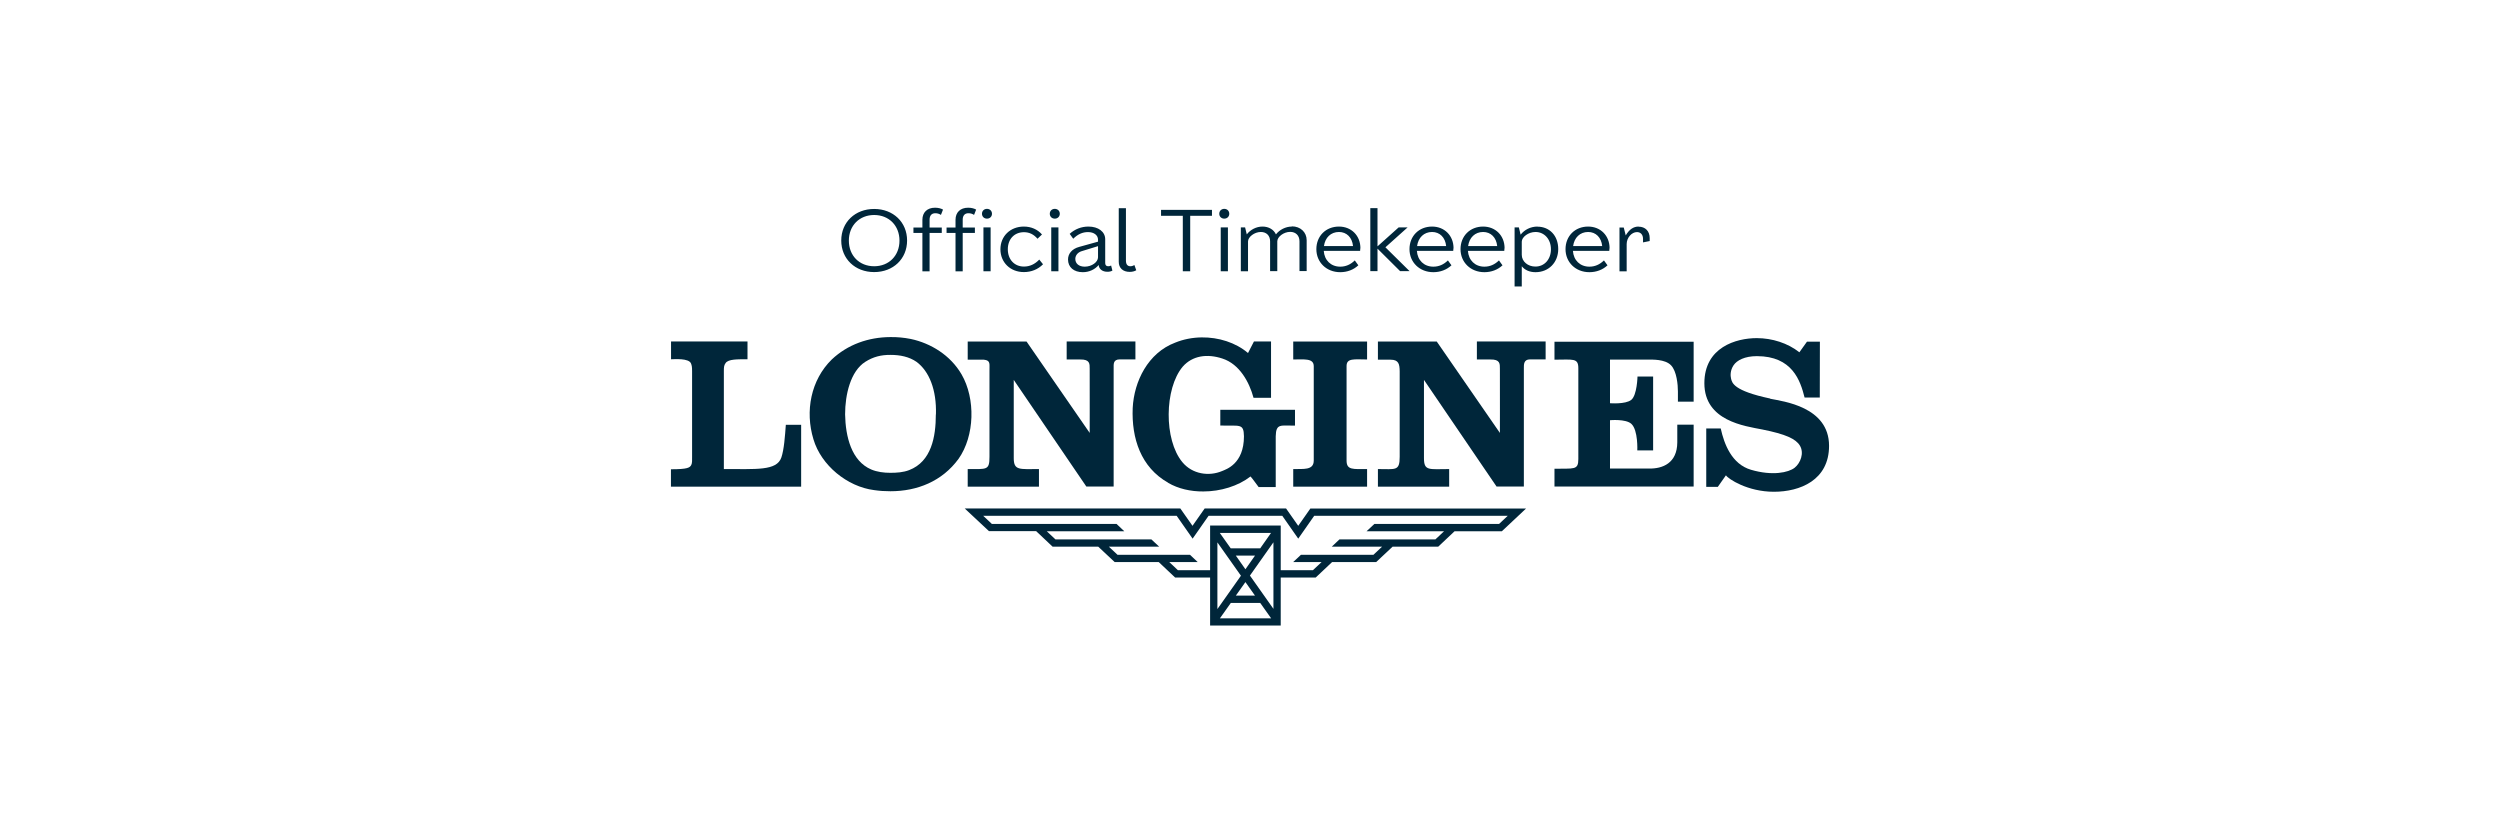 <?xml version="1.0" encoding="UTF-8"?><svg id="Layer_1" xmlns="http://www.w3.org/2000/svg" viewBox="0 0 240 80"><defs><style>.cls-1{fill:#00263a;stroke-width:0px;}</style></defs><path class="cls-1" d="M157.3,21.75c-.48,0-.89.27-1.23.85l-.19-.76h-.41v4.21h.69v-2.62c0-.61.48-1.15.99-1.15.35,0,.58.25.58.65v.34l.64-.13v-.28c0-.67-.42-1.1-1.07-1.1M152.46,22.27c.74,0,1.27.53,1.35,1.35h-2.79c.11-.81.66-1.35,1.44-1.35M154.52,23.83c0-1.21-.87-2.08-2.06-2.08-1.26,0-2.17.91-2.17,2.17s.97,2.21,2.29,2.21c.67,0,1.28-.23,1.74-.66l-.34-.47c-.41.4-.87.6-1.4.6-.89,0-1.52-.61-1.58-1.52h3.49s.02-.16.02-.24M147.39,25.59c-.71,0-1.3-.48-1.3-1.13v-1.26c0-.44.63-.93,1.32-.93.85,0,1.48.7,1.48,1.66s-.62,1.66-1.49,1.66M147.6,21.75c-.67,0-1.26.31-1.62.78l-.17-.7h-.41v5.67h.69v-1.94c.29.36.74.57,1.32.57,1.26,0,2.18-.93,2.18-2.22s-.84-2.15-1.99-2.15M142.38,22.27c.74,0,1.27.53,1.35,1.35h-2.79c.11-.81.66-1.35,1.44-1.35M144.44,23.83c0-1.21-.87-2.08-2.06-2.08-1.26,0-2.17.91-2.17,2.17s.97,2.21,2.29,2.21c.67,0,1.28-.23,1.74-.66l-.34-.47c-.41.4-.87.6-1.4.6-.89,0-1.52-.61-1.58-1.52h3.49s.02-.16.02-.24M137.48,22.27c.74,0,1.27.53,1.35,1.35h-2.79c.11-.81.66-1.35,1.44-1.35M139.54,23.83c0-1.21-.87-2.08-2.06-2.08-1.26,0-2.17.91-2.17,2.17s.97,2.21,2.29,2.21c.67,0,1.28-.23,1.74-.66l-.34-.47c-.41.4-.87.6-1.4.6-.89,0-1.52-.61-1.58-1.52h3.49s.02-.16.02-.24M135.33,26.04l-2.33-2.3,2.13-1.91h-.86l-2.03,1.82v-3.67h-.69v6.05h.69v-2.16l2.17,2.16h.91ZM128.54,22.27c.74,0,1.27.53,1.35,1.35h-2.79c.11-.81.66-1.35,1.44-1.35M130.6,23.83c0-1.21-.87-2.08-2.06-2.08-1.26,0-2.17.91-2.17,2.17s.97,2.21,2.29,2.21c.67,0,1.28-.23,1.74-.66l-.34-.47c-.41.4-.87.6-1.4.6-.89,0-1.52-.61-1.58-1.52h3.49s.02-.16.02-.24M124.01,21.75c-.58,0-1.17.3-1.52.75-.21-.46-.69-.75-1.29-.75s-1.16.3-1.51.75l-.16-.67h-.41v4.21h.69v-2.86c0-.43.61-.91,1.23-.91.54,0,.89.35.89.9v2.86h.69v-2.86c0-.43.61-.91,1.24-.91.53,0,.89.35.89.9v2.86h.69v-2.96c0-.77-.6-1.33-1.42-1.33M117.19,26.04h.69v-4.21h-.69v4.21ZM117.53,20.99c.28,0,.48-.2.48-.47s-.2-.47-.48-.47-.48.2-.48.47.2.47.48.47M116.36,20.15h-4.9v.57h2.09v5.32h.71v-5.32h2.09v-.57ZM109.08,25.94l-.18-.5c-.12.08-.25.12-.39.12-.27,0-.42-.19-.42-.53v-5.04h-.69v5.14c0,.6.4.97,1.05.97.24,0,.45-.05.62-.15M104.14,25.6c-.56,0-.91-.29-.91-.75,0-.3.21-.61.59-.73l1.59-.49v1.07c0,.46-.6.9-1.27.9M106.67,25.49c-.08.05-.18.07-.29.07-.18,0-.28-.11-.28-.31v-2.28c0-.72-.66-1.22-1.61-1.22-.68,0-1.31.25-1.8.7l.34.47c.43-.43.89-.64,1.42-.64.57,0,.96.3.96.73v.19l-1.8.5c-.71.19-1.08.66-1.08,1.21,0,.74.55,1.22,1.42,1.22.62,0,1.17-.27,1.52-.69.04.4.36.65.84.65.18,0,.34-.03.48-.11l-.12-.48ZM100.92,26.04h.69v-4.21h-.69v4.21ZM101.26,20.99c.28,0,.48-.2.48-.47s-.2-.47-.48-.47-.48.2-.48.47.2.47.48.47M98.29,26.12c.72,0,1.36-.26,1.84-.75l-.36-.45c-.43.45-.92.67-1.47.67-.91,0-1.55-.67-1.55-1.66s.64-1.64,1.55-1.64c.52,0,.94.21,1.3.63l.43-.41c-.43-.49-1.04-.76-1.74-.76-1.3,0-2.25.92-2.25,2.18s.95,2.19,2.25,2.19M94.41,26.04h.69v-4.21h-.69v4.21ZM94.75,20.99c.28,0,.48-.2.48-.47s-.2-.47-.48-.47-.48.2-.48.47.2.47.48.47M92.42,21.09c0-.4.2-.62.55-.62.2,0,.37.05.54.16l.2-.51c-.21-.12-.48-.18-.77-.18-.75,0-1.21.45-1.21,1.16v.74h-.86v.52h.86v3.69h.69v-3.69h1.17v-.52h-1.17v-.74ZM89.24,21.09c0-.4.2-.62.55-.62.2,0,.37.05.54.16l.2-.51c-.21-.12-.48-.18-.77-.18-.75,0-1.21.45-1.21,1.16v.74h-.86v.52h.86v3.69h.69v-3.69h1.17v-.52h-1.17v-.74ZM83.92,25.56c-1.42,0-2.43-1.02-2.43-2.46s1.01-2.46,2.43-2.46,2.43,1.02,2.43,2.46-1.01,2.46-2.43,2.46M83.92,26.12c1.83,0,3.16-1.27,3.16-3.03s-1.33-3.03-3.16-3.03-3.16,1.27-3.16,3.03,1.33,3.03,3.16,3.03"/><path class="cls-1" d="M125.8,48.81h0s0,0,0,0l-1.17,1.67-1.17-1.67h0s0,0,0,0h-7.81s0,0,0,0l-1.17,1.67-1.17-1.67h0s0,0,0,0h-20.7l2.33,2.18h4.53s1.58,1.49,1.58,1.49h4.38l1.58,1.48h4.23l1.57,1.48h3.36v4.61h6.78v-4.61h3.36l1.57-1.48h4.23l1.58-1.48h4.38l1.57-1.48h4.54l2.32-2.18h-20.7ZM126.17,49.52h18.57l-.83.78h-11.97l-.75.7h7.44l-.83.78h-9.21l-.74.7h4.83l-.83.78h-6.96l-.75.7h2.73l-.83.78h-3.09v-4.29h-6.78v4.29h-3.09l-.83-.78h2.73l-.74-.7h-6.96l-.83-.78h4.83l-.75-.7h-9.21l-.83-.78h7.44l-.74-.7h-11.97l-.83-.78h18.57l1.53,2.19,1.53-2.19h7.08l1.53,2.19,1.53-2.19ZM117.1,51.16h4.92l-1.04,1.48h-2.83l-1.05-1.48ZM119.99,55.26l2.26-3.2v6.39l-2.26-3.2ZM116.87,52.07l2.26,3.2-2.26,3.2v-6.39ZM118.64,53.34h1.84l-.92,1.31-.92-1.31ZM119.56,55.88l.92,1.3h-1.84l.92-1.3ZM118.15,57.88h2.83l1.05,1.48h-4.92l1.05-1.48Z"/><path class="cls-1" d="M75.01,43.92c-.45,1.3-2.41,1.1-5.52,1.11,0,0,0-9.12,0-9.4,0-.38.01-.56.17-.78.27-.38,1.12-.36,2.1-.36v-1.71h-7.34v1.71c.28,0,1.72-.13,1.92.41.07.19.1.32.1.72,0,.3,0,8.22,0,8.22,0,.29.02.62-.08.8-.14.25-.32.41-1.95.41,0,.69,0,1.67,0,1.67h12.5v-5.94h-1.47c-.08,1.07-.17,2.38-.43,3.14"/><path class="cls-1" d="M126.12,35.16v9.05c0,.97-1.02.79-1.97.82v1.69h7.09v-1.69c-1.36,0-1.97.11-1.97-.82v-9.07c0-.77.71-.64,1.97-.63v-1.72h-7.09v1.72c1.06,0,1.97-.14,1.97.65"/><path class="cls-1" d="M169.94,38.26c-3.54-.75-3.66-1.51-3.76-1.92-.07-.28-.08-.79.24-1.27.32-.48,1.07-.88,2.24-.88,3.4,0,4.17,2.34,4.58,3.97h1.46s.01-5.36.01-5.36h-1.24s-.73,1.02-.73,1.02c-1.11-.88-2.61-1.36-4.09-1.36-1.97,0-5.03.87-5.03,4.33,0,3.63,3.89,4.11,5.56,4.44,2.25.45,3.22.9,3.61,1.55.43.71.06,1.67-.5,2.12-.59.47-2.14.8-4.19.2-1.85-.54-2.58-2.46-2.91-3.97h-1.39v5.61h1.11l.78-1.11c.22.35,2.09,1.58,4.6,1.58s5.3-1.11,5.3-4.41c0-3.77-4.44-4.27-5.65-4.52"/><path class="cls-1" d="M141.77,34.51h1.3c.95-.02.92.42.92.88.01,2.33,0,6.17,0,6.17l-6.06-8.77h-5.65v1.74h1.21c.79,0,.87.43.88,1.12v8.2c0,1.39-.38,1.18-2.09,1.18v1.69h6.84v-1.69c-1.93,0-2.42.21-2.42-1.05v-7.51c2.34,3.44,6.97,10.24,6.97,10.24h2.62v-11.39c0-.32-.02-.82.59-.82h1.5s0-1.72,0-1.72h-6.6v1.72Z"/><path class="cls-1" d="M149.22,34.53c1.79,0,2.3-.19,2.3.82v8.72c0,1.09-.42.89-2.29.93v1.71s13.36,0,13.36,0v-5.94h-1.57v1.7c-.01,2-1.42,2.54-2.72,2.51h-3.74s0-4.64,0-4.64c0,0,1.52-.14,2.05.35.66.61.57,2.55.57,2.55h1.52v-7.09h-1.5s-.04,1.79-.6,2.24c-.56.44-2.04.32-2.04.32v-4.19h3.74c.27.01,1.54-.06,2.12.55.55.57.66,1.88.66,2.51s0,.98,0,.98h1.51s0-5.75,0-5.75h-13.36v1.74Z"/><path class="cls-1" d="M102.39,34.51h1.3c.95-.02.92.42.92.88.01,2.33,0,6.17,0,6.17l-6.06-8.77h-5.65v1.74h1.55c.69.07.52.43.54,1.12v8.2c0,1.31-.25,1.18-2.09,1.18v1.69h6.84v-1.69c-1.86,0-2.42.16-2.42-1.05v-7.51c2.34,3.44,6.97,10.24,6.97,10.24h2.62v-11.39c0-.34-.06-.82.59-.82h1.5s0-1.72,0-1.72h-6.6v1.72Z"/><path class="cls-1" d="M92.31,35.94c-1.07-1.84-2.95-2.99-4.88-3.4-.66-.13-1.31-.19-1.96-.18-2.1.01-4.09.71-5.62,2.15-2.01,1.97-2.58,4.96-1.76,7.66.74,2.5,3.24,4.55,5.82,4.88.53.08,1.05.11,1.57.11,2.58,0,4.97-.96,6.54-3.11,1.56-2.21,1.64-5.78.29-8.11M89.84,39.79c0,2.13-.42,4.52-2.56,5.34-.57.22-1.19.26-1.81.26-.61,0-1.27-.08-1.83-.32-1.9-.81-2.47-3.15-2.51-5.29,0-1.9.52-4.14,1.93-5.04.77-.49,1.53-.68,2.44-.67.89,0,1.77.17,2.49.67,1.21.9,1.93,2.68,1.86,5.04"/><path class="cls-1" d="M112.14,46.35c.97.57,2.17.84,3.38.83,1.66,0,3.35-.52,4.53-1.44.29.33.53.7.78,1.02h1.64v-4.88c.03-1.27.49-1,1.85-1.02v-1.52h-7.17v1.51c1.85.06,2.25-.25,2.27,1.03,0,2.67-1.73,3.18-2.1,3.34-1.25.53-2.85.31-3.81-.85-1.79-2.15-1.73-7.08.03-9.17.94-1.07,2.36-1.26,3.81-.78,1.64.53,2.58,2.25,2.99,3.77h1.68v-5.41h-1.64l-.57,1.11c-1.19-1.01-2.83-1.52-4.45-1.5-.88.01-1.76.18-2.56.51-2.58.98-3.93,3.69-4.06,6.27-.12,2.91.78,5.69,3.4,7.17"/></svg>